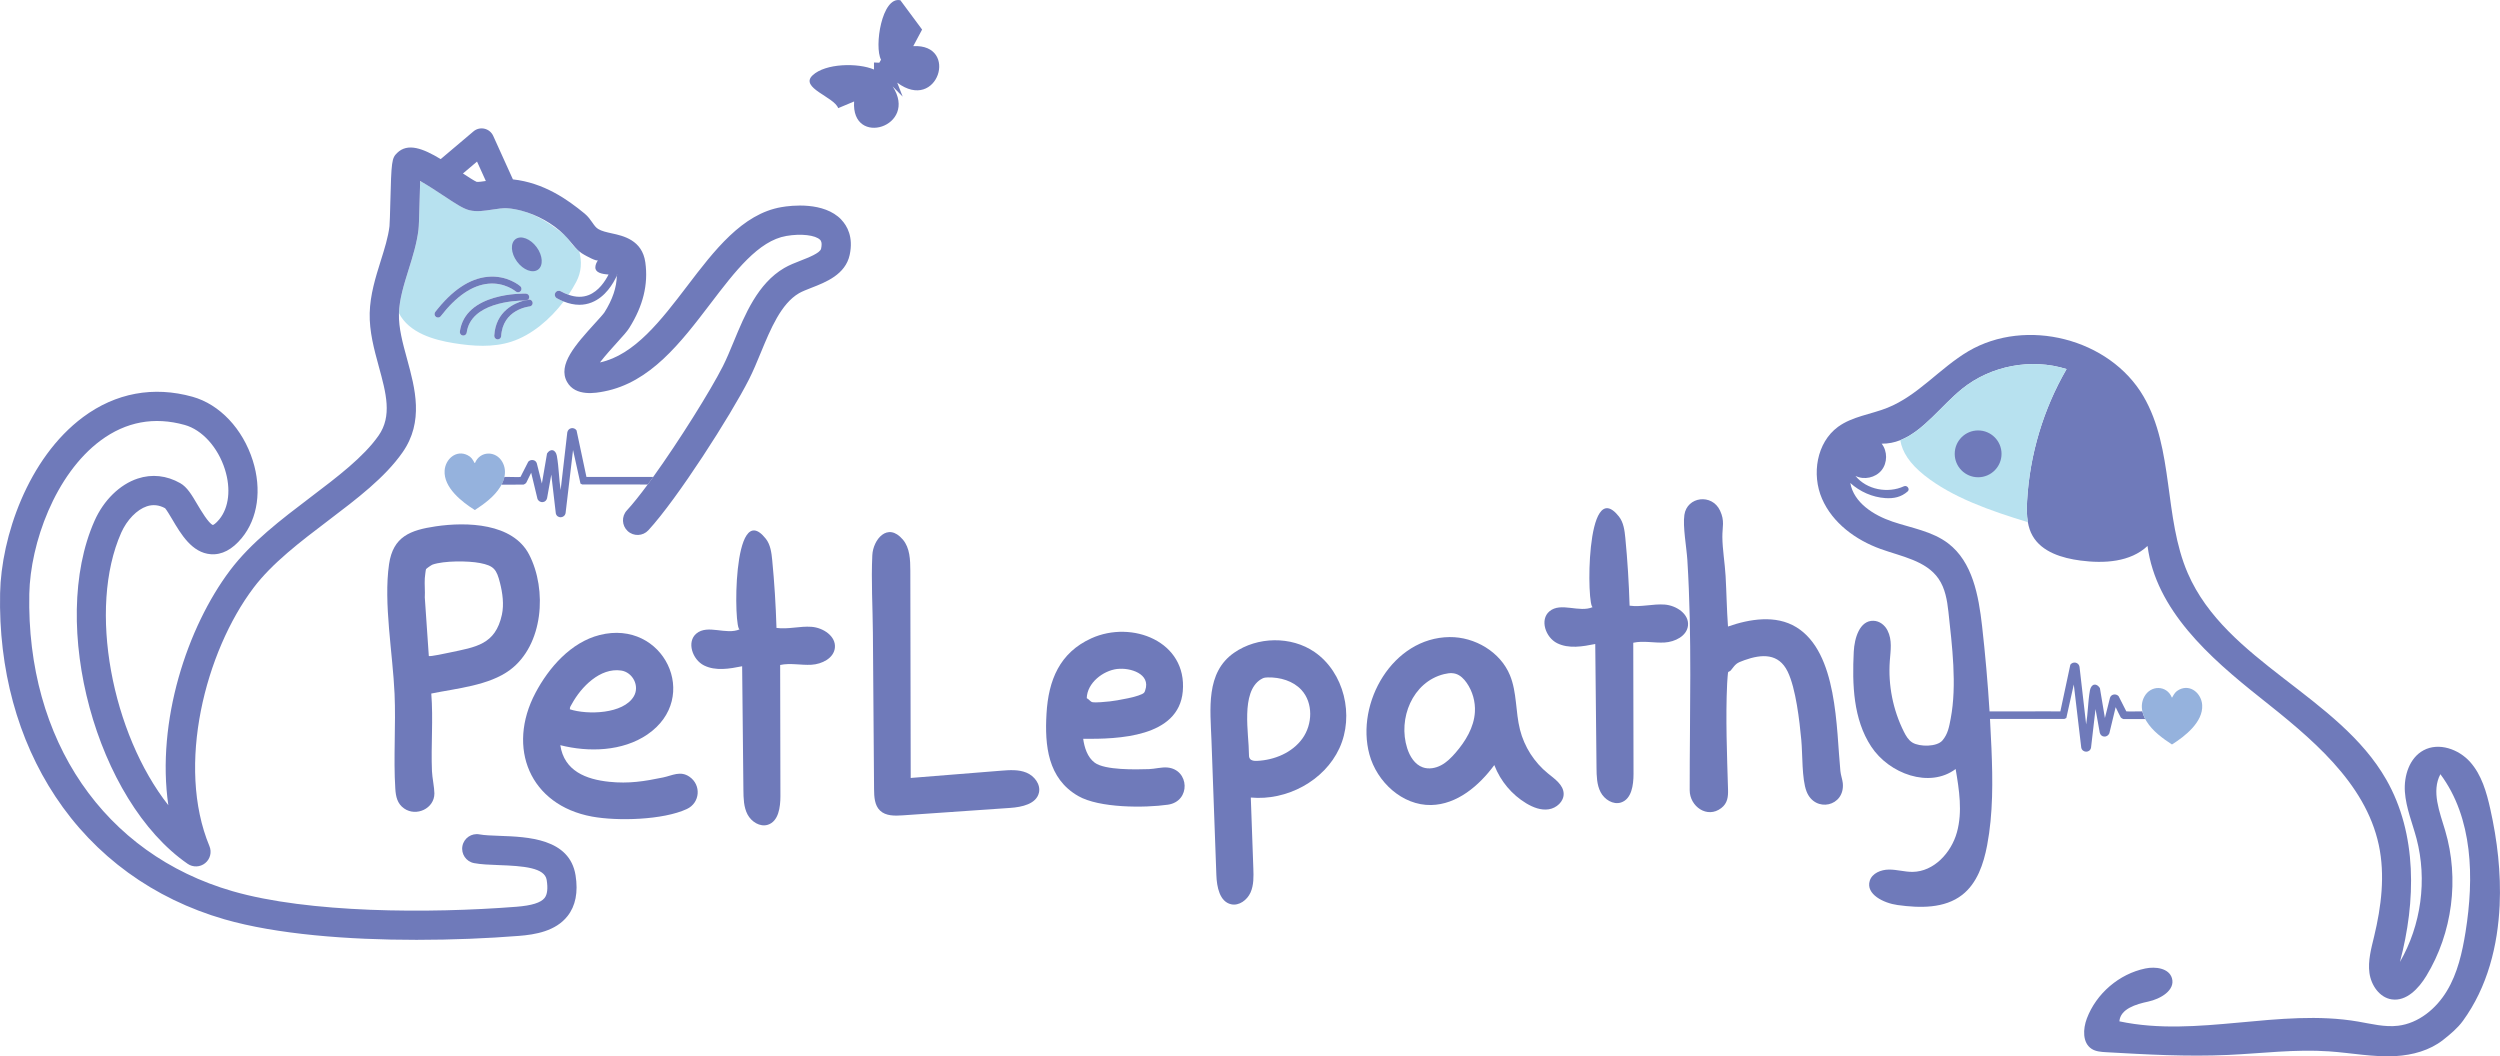 <svg xmlns="http://www.w3.org/2000/svg" id="_&#xB808;&#xC774;&#xC5B4;_1" data-name="&#xB808;&#xC774;&#xC5B4; 1" viewBox="0 0 772.12 326.24"><defs><style>      .cls-1 {        fill: #b7e1ef;      }      .cls-2 {        fill: #6f7aba;      }      .cls-3 {        fill: #95b2dd;      }    </style></defs><g><path class="cls-2" d="M133.2,214.19c.63,7.95-.12,16,.21,23.97.09,2.08.74,5.01.75,6.88.02,4.68-5.6,7.27-9.34,4.66-2.13-1.48-2.58-3.69-2.73-6.12-.61-9.48.2-19.68-.23-29.29-.54-12.42-3.45-28.01-1.7-40.05,1.24-8.55,6.59-10.52,14.41-11.68,9.54-1.41,23.79-1.05,28.85,8.72,5.62,10.85,4.4,27.94-5.9,35.62-6.49,4.84-16.55,5.71-24.32,7.3ZM132.43,202.6c.28.28,5.58-.88,6.45-1.06,8.11-1.72,14.11-2.42,16.13-11.68.69-3.18.21-6.71-.59-9.85-1.05-4.13-1.84-5.28-6.18-6.12-3.7-.71-11.1-.73-14.63.48-.35.12-1.91,1.2-2.03,1.41-.1.16-.35,2.38-.38,2.82-.12,1.94.12,3.97,0,5.92l1.24,18.07Z"></path><path class="cls-2" d="M533.69,193.5c6.65-2.33,14.75-3.68,21.09.2,12.8,7.83,12.33,31.24,13.62,44.44.12,1.24.62,2.58.74,3.69.75,7.28-8.6,9.34-11.2,2.58-1.48-3.84-1.19-11.47-1.61-15.86-.55-5.89-1.67-15.89-4.21-21.13-2.77-5.7-7.95-5.46-13.33-3.54-2.62.93-2.63,1.13-4.23,3.16-.22.28-.75.42-.82.53-.09.15-.29,2.99-.31,3.5-.51,10.52-.04,22.17.27,32.72.07,2.3-.14,4.29-2.1,5.79-4.34,3.33-9.74-.52-9.74-5.53-.02-23.69.76-47.36-.72-71.08-.25-3.95-1.45-10.3-.92-13.96.82-5.66,8.53-6.66,11.02-1.3,1.5,3.22.69,4.99.71,8.13.03,3.81.78,8.17,1,12.05.29,5.2.36,10.42.74,15.62Z"></path><path class="cls-2" d="M173.05,230.15c1.19,7.97,7.95,10.57,15.14,11.31,6,.62,10.81-.14,16.62-1.35,2.83-.59,5.31-2.14,8.11-.23,3.74,2.56,3.32,8.08-.8,9.99-7.34,3.4-21.4,3.78-29.26,2.33-19.23-3.53-26.46-21.24-17.48-38.21,4.12-7.79,10.93-15.61,19.79-17.86,19.8-5.03,31.49,19.33,14.75,30.73-7.66,5.22-18.11,5.51-26.86,3.29ZM176.01,219.07c5.41,1.74,16.5,1.5,19.74-4,1.89-3.21-.35-7.47-3.93-7.98-6.49-.93-12.32,5.06-15.18,10.29-.29.53-.71,1.02-.63,1.69Z"></path><path class="cls-2" d="M386.31,246.38c.26,7.27.52,14.54.78,21.81.09,2.53.16,5.16-.87,7.47-1.04,2.31-3.53,4.18-6,3.62-3.55-.8-4.42-5.38-4.55-9.02-.5-13.85-1.01-27.71-1.51-41.56-.35-9.66-1.85-20.98,7-27.11,7.17-4.98,17.59-5.2,24.82-.23,9.16,6.31,12.35,19.63,7.69,29.73-4.66,10.1-16.27,16.26-27.34,15.23v.06ZM389.41,209.81c-6.32,3.94-3.67,16.94-3.68,23.07,0,.49,0,1.02.29,1.43.45.65,1.37.72,2.16.69,5.4-.24,10.92-2.52,14.07-6.91,3.16-4.39,3.36-11-.29-14.99-2.58-2.81-6.59-3.96-10.4-3.88-.55.01-1.12.05-1.61.3-.19.09-.36.19-.54.3Z"></path><path class="cls-2" d="M461.56,236.41s-.03-.08-.05-.12c-4.72,6.42-11.53,12.18-19.5,12.34-8.86.18-16.77-7.1-19.08-15.66-4.29-15.95,7.22-36.03,24.77-36.21,7.8-.08,15.67,4.57,18.64,11.78,2.18,5.28,1.7,11.27,3.1,16.81,1.33,5.29,4.42,10.11,8.66,13.54,2.11,1.71,4.75,3.51,4.83,6.22.07,2.44-2.2,4.48-4.61,4.84-2.41.37-4.83-.58-6.92-1.83-4.45-2.67-7.97-6.86-9.84-11.71ZM447.22,207.97c-.41.05-.82.13-1.23.23-9.78,2.42-14.29,13.78-11.38,22.89.8,2.51,2.33,5.02,4.81,5.9,1.85.66,3.95.27,5.68-.65s3.14-2.35,4.43-3.83c3.1-3.58,5.71-7.87,5.99-12.6.19-3.18-.72-6.41-2.54-9.02-.85-1.22-1.95-2.34-3.36-2.78-.77-.24-1.59-.25-2.4-.15Z"></path><path class="cls-2" d="M334.54,228.18c.37,2.67,1.29,5.7,3.57,7.38,3.17,2.34,12.73,2.11,16.75,1.98,1.78-.06,3.87-.65,5.65-.5,6.89.59,7.34,10.47.18,11.49s-21.2,1.07-27.71-2.69c-9.38-5.41-10.34-15.56-9.77-25.41.6-10.34,4.03-18.83,13.86-23.29,12.52-5.68,29.61.95,28.23,16.4-1.27,14.2-19.99,14.75-30.77,14.64ZM345.07,206.6c-4.44.53-9.32,4.35-9.43,9.03.62.26,1.12,1.11,1.74,1.23,1.08.21,4.15-.11,5.41-.24,1.86-.19,9.56-1.48,10.58-2.71.19-.23.22-.42.31-.67,1.84-5.18-4.7-7.1-8.6-6.63Z"></path><path class="cls-2" d="M281.61,240.24c9.18-.74,18.37-1.48,27.55-2.21,2.64-.21,5.4-.41,7.85.6,2.45,1.01,4.46,3.62,3.86,6.2-.81,3.49-5.26,4.44-8.84,4.69-11.08.77-22.15,1.53-33.23,2.3-2.46.17-5.23.23-7.01-1.48-1.7-1.63-1.82-4.26-1.84-6.61-.12-16.05-.24-32.11-.36-48.16-.06-7.99-.56-16.12-.18-24.11.23-4.74,4.69-10.38,9.43-4.81,2.19,2.57,2.3,6.25,2.31,9.62.04,21.34.08,42.67.12,64.01l.33-.03Z"></path><path class="cls-2" d="M239.81,193.74c0,.06,0,.13,0,.19,3.58.5,7.22-.61,10.83-.34s7.61,2.91,7.21,6.51c-.36,3.21-4.01,5.02-7.23,5.21s-6.52-.62-9.67.07c.03,13.5.05,27.01.08,40.51,0,3.45-.58,7.76-3.86,8.83-2.44.79-5.13-.93-6.31-3.2s-1.23-4.95-1.26-7.52c-.13-12.74-.26-25.49-.39-38.23-3.92.79-8.19,1.53-11.77-.25s-5.44-7.26-2.38-9.84c3.52-2.97,9.21.55,13.42-1.33-1.91.85-2.4-41.13,8.03-27.97,1.46,1.84,1.76,4.31,1.99,6.64.67,6.89,1.1,13.8,1.31,20.72Z"></path><path class="cls-2" d="M503.29,186.87c0,.06,0,.13,0,.19,3.58.5,7.22-.61,10.83-.34s7.61,2.91,7.21,6.51c-.36,3.21-4.01,5.02-7.23,5.21-3.23.19-6.52-.62-9.67.07.03,13.5.05,27.01.08,40.51,0,3.45-.58,7.76-3.86,8.83-2.44.79-5.13-.93-6.31-3.2s-1.23-4.95-1.26-7.52c-.13-12.74-.26-25.49-.39-38.23-3.92.79-8.19,1.53-11.77-.25s-5.44-7.26-2.38-9.84c3.52-2.97,9.21.55,13.42-1.33-1.91.85-2.4-41.13,8.03-27.97,1.46,1.84,1.76,4.31,1.99,6.64.67,6.89,1.1,13.8,1.31,20.72Z"></path></g><path class="cls-2" d="M772.02,279.51c-.15,3.11-.45,6.21-.93,9.29-.99,6.31-2.76,12.52-5.54,18.29-1.38,2.87-3.01,5.62-4.88,8.2-1.6,2.21-4,4.23-6.15,5.91-4.11,3.23-9.45,4.67-14.6,4.97-6.89.39-13.75-.99-20.63-1.46-10.4-.72-20.82.64-31.23,1.11-12.54.57-25.09-.14-37.62-.85-1.54-.09-3.16-.2-4.45-1.04-2.88-1.86-2.68-6.16-1.47-9.37,2.92-7.72,9.95-13.75,18.03-15.44,3.16-.67,7.34-.1,8.25,2.99,1.1,3.72-3.54,6.42-7.33,7.23-3.79.81-8.6,2.24-8.9,6.1,24.13,5.12,49.41-4.1,73.72.07,4.1.7,8.22,1.79,12.35,1.29,6.35-.76,11.8-5.28,15.09-10.77,3.3-5.48,4.73-11.87,5.75-18.19,2.67-16.69,2.32-35.17-7.77-48.73-2.82,5.29-.23,11.67,1.48,17.42,4.41,14.88,2.25,31.59-5.81,44.86-2.37,3.91-6.16,7.94-10.69,7.27-3.78-.55-6.37-4.36-6.89-8.15-.51-3.78.55-7.57,1.44-11.28,2.23-9.24,3.43-18.94,1.45-28.24-4.18-19.49-21.11-33.2-36.72-45.59-15.62-12.39-32.11-27.02-34.71-46.78-5.31,5.01-13.44,5.46-20.67,4.51-5.71-.74-11.95-2.62-14.82-7.62-.76-1.32-1.21-2.75-1.47-4.23-.38-2.16-.35-4.44-.23-6.64.81-14.25,5.02-28.3,12.18-40.65-10.87-3.42-23.38-1.06-32.25,6.09-6.42,5.18-11.89,13.02-19.1,15.87-1.8.71-3.7,1.11-5.76,1.08,1.85,2.32,1.83,5.93-.04,8.23-1.87,2.3-5.4,3.06-8.05,1.72,3.47,4.3,10.03,5.48,14.97,3.21.98-.45,1.97.88,1.16,1.59-2.01,1.76-4.26,2.23-6.89,2.06-4-.27-7.86-1.98-10.83-4.67,1.09,6.09,7.17,9.95,13.03,11.93,5.86,1.98,12.27,2.96,17.19,6.71,7.54,5.74,9.41,16.12,10.48,25.53.99,8.77,1.76,17.56,2.31,26.37h6.59c3.99.01,8.11.02,11.74-.01.55,0,1.11,0,1.66.01h1.88l3.08-14.42c.39-.52,1.01-.76,1.64-.63.61.14,1.07.61,1.19,1.24l2.05,17.8.03-.16c.24-1.53.38-3.16.51-4.74.15-1.88.31-3.82.64-5.61.19-.96.68-1.61,1.31-1.74.6-.11,1.23.26,1.73,1.02l.04.09,1.54,9.19,1.56-6.21c.16-.53.55-.9,1.08-1.02.56-.14,1.16.04,1.57.47l.04.06,2.36,4.65c.35.07,1.84.04,2.95.02.75-.01,1.47-.03,2.01-.02.02.08.04.17.06.25s.04.17.07.25c.13.47.3.94.52,1.39.03.08.07.16.12.25.04.08.08.17.12.25h-6.73c-.26-.05-.69-.34-.82-.49-.09-.11-.26-.44-.67-1.3-.26-.57-.66-1.4-.92-1.89l-1.95,8.08c-.32.69-.95,1.07-1.63,1-.65-.06-1.16-.52-1.33-1.2l-1.31-7.3-1.39,11.96c-.19.85-.88,1.21-1.48,1.21h-.04c-.63-.01-1.34-.42-1.5-1.28l-2.3-19.48-2.31,10.37-.62.28h-22.95c.18,3.01.33,6.03.45,9.05.41,10,.53,20.11-1.33,29.95-1.09,5.75-3.09,11.74-7.7,15.33-5.47,4.27-13.11,4.09-19.98,3.14-4.3-.59-9.87-3.34-8.58-7.49.73-2.34,3.48-3.45,5.93-3.46,2.45-.02,4.86.73,7.31.71,6.57-.08,11.94-5.9,13.69-12.24,1.75-6.33.7-13.05-.4-19.53-8.07,6.06-20.54,1.49-26.08-6.94-5.55-8.43-5.89-19.18-5.39-29.25.2-4.22,1.82-9.73,6.1-9.59,1.87.06,3.47,1.3,4.32,2.97,1.53,2.98.95,6.22.72,9.38-.55,7.53.97,15.19,4.35,21.93.64,1.28,1.4,2.58,2.62,3.33,2.24,1.37,7.57,1.36,9.27-.64,1.71-2,2.08-4.23,2.57-6.81,1.96-10.34.42-22.47-.71-32.93-.39-3.57-1.01-7.26-3.05-10.22-3.88-5.61-11.45-6.86-17.87-9.18-7.7-2.77-14.87-8.02-18.12-15.53-3.26-7.51-1.67-17.35,4.93-22.19,4.41-3.23,10.16-3.85,15.24-5.88,9.48-3.78,16.23-12.29,25.03-17.48,17.82-10.49,43.65-3.94,54.07,13.92,9.51,16.32,6.19,37.33,13.7,54.66,11.85,27.31,46.56,37.89,61.31,63.74,9.57,16.77,9.17,37.63,4.21,56.29,6.57-11.37,8.46-25.36,5.13-38.06-1.27-4.81-3.25-9.48-3.6-14.44-.35-4.95,1.38-10.51,5.76-12.86,4.7-2.53,10.84-.37,14.39,3.61s5.07,9.33,6.23,14.54c2.16,9.67,3.34,19.7,2.89,29.63Z"></path><path class="cls-3" d="M680.14,217.75c.33,5.25-5.35,9.68-9.33,12.18-2.91-1.89-6-4.15-7.85-7.15-.14-.23-.27-.46-.4-.69-.04-.08-.08-.17-.12-.25-.05-.09-.09-.17-.12-.25-.22-.45-.39-.92-.52-1.39-.03-.08-.05-.17-.07-.25s-.04-.17-.06-.25c-.33-1.52-.2-3.09.62-4.57,1.96-3.59,6.92-3.54,8.47.28.18.03.12-.02.17-.1.6-1.07.96-1.74,2.13-2.33,3.51-1.76,6.86,1.22,7.08,4.77Z"></path><g><path class="cls-3" d="M155.79,147.29c-.01.08-.03.16-.06.25-.02.08-.04.17-.07.25-.13.47-.3.94-.52,1.4-.03.08-.07.16-.12.25-.04.08-.08.17-.12.25-.13.23-.26.46-.4.69-1.85,3-4.94,5.26-7.85,7.15-3.98-2.5-9.66-6.93-9.33-12.18.22-3.55,3.57-6.53,7.08-4.77,1.17.58,1.52,1.26,2.13,2.33.05.08-.01.13.17.09,1.55-3.82,6.51-3.86,8.47-.28.82,1.49.95,3.05.62,4.57Z"></path><path class="cls-2" d="M201.76,147.3c-.06.09-.12.17-.18.25-.06.08-.12.17-.18.25-.33.45-.65.9-.97,1.34-.07.08-.13.17-.19.25s-.13.17-.18.25l-20.26-.02-.52-.26-2.3-10.37-2.3,19.46c-.17.89-.88,1.29-1.52,1.31h-.03c-.6,0-1.28-.37-1.47-1.19l-1.4-11.99-1.3,7.29c-.17.69-.68,1.14-1.33,1.21-.68.07-1.31-.3-1.62-.94l-1.96-8.14c-.27.49-.66,1.33-.93,1.89-.41.86-.57,1.2-.66,1.3-.14.16-.57.44-.78.48l-6.78.02c.04-.08.08-.17.12-.25.05-.09.09-.17.12-.25.22-.46.39-.93.52-1.4.03-.08.05-.17.07-.25.03-.09.05-.17.06-.25.52-.01,1.25.01,2.02.02,1.1.03,2.57.06,2.95-.02l2.4-4.71c.4-.42.99-.6,1.56-.47.53.12.92.49,1.08,1.01l1.56,6.22,1.59-9.28c.49-.76,1.12-1.13,1.72-1.01.64.12,1.13.77,1.31,1.73.33,1.81.49,3.75.65,5.64.13,1.57.26,3.2.5,4.72l.03.17,2.05-17.79c.13-.65.59-1.13,1.2-1.27.62-.13,1.25.11,1.63.64l.04.1,3.04,14.31h1.99c.52-.01,1.04-.01,1.55-.01,3.75.03,7.62.02,11.35.01h5.75Z"></path></g><path class="cls-1" d="M626.3,161.28c-11.72-3.58-23.37-7.65-31.94-14.47-4.58-3.64-6.88-7.24-7.46-10.86,7.21-2.85,12.68-10.69,19.1-15.87,8.87-7.15,21.38-9.51,32.25-6.09-7.16,12.35-11.37,26.4-12.18,40.65-.12,2.2-.15,4.48.23,6.64Z"></path><circle class="cls-2" cx="610.94" cy="140.17" r="7.23"></circle><path class="cls-1" d="M178.89,77.63c-1.65-1.29-2.65-2.72-3.36-3.73-.24-.36-.58-.84-.72-.97-6.67-5.52-12.26-8.17-18.12-8.62-1.25-.09-2.96.17-4.62.42-2.49.38-4.85.74-7.03.21-1.9-.46-4.13-1.9-8.24-4.63-1.75-1.16-4.43-2.93-6.64-4.19-.14.04-.27.09-.39.14-.09,2.27-.15,4.93-.2,6.9-.11,4.21-.18,6.64-.32,7.81-.51,4.2-1.79,8.31-3.04,12.29-1.46,4.68-2.84,9.1-2.99,13.47,1.55,3.04,4.26,5.13,7.42,6.59,2.96,1.35,6.3,2.15,9.49,2.66,5.9.95,12.07,1.39,17.77-.44,6.26-2.01,11.98-6.89,16.2-12.43-.69-.27-1.38-.61-2.09-1-.6-.33-.81-1.08-.48-1.67.33-.6,1.08-.81,1.67-.48.82.45,1.61.81,2.39,1.07.89-1.32,1.7-2.67,2.4-4.01,1.61-3.05,1.75-6.3.9-9.39ZM136.13,97.65c-.21.27-.52.42-.85.42-.24,0-.47-.08-.66-.22-.46-.37-.55-1.04-.19-1.51,5.15-6.66,10.59-10.31,16.17-10.85,6.04-.58,9.94,2.77,10.1,2.91.21.19.34.45.36.74.02.28-.07.56-.26.77-.39.44-1.07.49-1.51.1-.04-.03-3.42-2.89-8.52-2.38-4.95.49-9.88,3.86-14.64,10.02ZM163.57,94.65c-.34.04-8.31.95-8.78,9.16-.03.56-.5,1.01-1.07,1.01h-.06c-.28-.02-.55-.15-.74-.36s-.28-.49-.27-.77c.44-7.65,6.38-10.12,9.21-10.87-2.77.02-16.46.62-17.73,9.89-.07.53-.52.92-1.06.92-.05,0-.1,0-.14-.01-.29-.03-.54-.18-.71-.41s-.25-.51-.21-.79c1.67-12.14,19.64-11.76,20.4-11.74.59.01,1.06.51,1.04,1.1,0,.29-.13.55-.34.75-.01.01-.02.02-.03.03.16-.03.26-.04.27-.04.59-.05,1.11.37,1.17.96.06.59-.37,1.11-.95,1.17ZM162.35,92.82c.27,0,.53-.09.72-.26-.26.04-.68.12-1.21.26.3-.01.47,0,.49,0Z"></path><path class="cls-2" d="M190.66,84.83c-.03.1-.08.2-.14.31,0-.1,0-.21,0-.31h.13Z"></path><path class="cls-2" d="M271.56,19.37l-1.63-.07v2.17c-4.93-2.1-14.99-1.97-18.98,1.81-4.06,3.84,6.72,6.65,7.92,10.12l4.92-2.06c-.97,14.31,19.97,7.79,11.91-4.64l3.09,3.14-1.68-4.31c12.52,9.35,19.2-12.02,4.95-11.28l2.73-5.12L278.08.08c-5.72-1.29-8.15,14.35-5.97,18.37l-.55.92Z"></path><ellipse class="cls-2" cx="162.71" cy="78.57" rx="3.76" ry="5.85" transform="translate(-14.9 111.78) rotate(-36.37)"></ellipse><g><path class="cls-2" d="M161.06,89.14c.02.28-.07.56-.26.77-.39.44-1.07.49-1.51.1-.04-.03-3.42-2.89-8.52-2.38-4.95.49-9.88,3.86-14.64,10.02-.21.27-.52.42-.85.42-.24,0-.47-.08-.66-.22-.46-.37-.55-1.04-.19-1.51,5.15-6.66,10.59-10.31,16.17-10.85,6.04-.58,9.94,2.77,10.1,2.91.21.19.34.45.36.74Z"></path><g><path class="cls-2" d="M161.86,92.82c.3-.01.47,0,.49,0,.27,0,.53-.09.72-.26-.26.04-.68.12-1.21.26Z"></path><path class="cls-2" d="M163.45,91.78c0,.29-.13.55-.34.75-.01.01-.02.02-.03.03h0c-.26.04-.68.12-1.21.26-2.77.02-16.46.62-17.73,9.89-.07.53-.52.92-1.06.92-.05,0-.1,0-.14-.01-.29-.03-.54-.18-.71-.41s-.25-.51-.21-.79c1.67-12.14,19.64-11.76,20.4-11.74.59.01,1.06.51,1.04,1.1Z"></path></g><g><path class="cls-2" d="M161.86,92.82c.3-.01.47,0,.49,0,.27,0,.53-.09.72-.26-.26.04-.68.12-1.21.26Z"></path><path class="cls-2" d="M164.52,93.48c.06.59-.37,1.11-.95,1.17-.34.04-8.31.95-8.78,9.16-.03.56-.5,1.01-1.07,1.01h-.06c-.28-.02-.55-.15-.74-.36s-.28-.49-.27-.77c.44-7.65,6.38-10.12,9.21-10.87.3-.01.47,0,.49,0,.27,0,.53-.09.72-.26h0c.16-.03.26-.04.27-.04.59-.05,1.11.37,1.17.96Z"></path></g></g><g><path class="cls-2" d="M259.84,67.83c-5.37-5.61-15.51-4.38-18.49-3.86-12.12,2.07-20.76,13.41-29.11,24.37-7.99,10.47-16.24,21.3-26.95,23.6,1.66-2.16,3.97-4.7,5.22-6.08,1.99-2.19,3.15-3.48,3.84-4.58,4.28-6.81,5.9-13.43,4.96-20.23-.95-6.93-6.85-8.22-10.37-8.98-1.61-.36-3.14-.69-4.18-1.34-.72-.45-1.14-1.02-1.81-1.99-.61-.88-1.31-1.88-2.38-2.77-5.34-4.4-12.63-9.53-22.16-10.57l-6.09-13.45c-.51-1.12-1.51-1.93-2.71-2.2-1.19-.27-2.45.03-3.38.83l-10.12,8.56c-5.5-3.32-10.19-5.1-13.46-1.9-1.66,1.62-1.78,2.5-2.11,15.7-.07,2.74-.16,6.15-.25,6.94-.41,3.39-1.52,6.93-2.7,10.68-1.6,5.12-3.26,10.42-3.41,16.12-.14,5.72,1.37,11.24,2.83,16.57,2.23,8.17,4.16,15.22-.09,21.29-4.64,6.62-12.62,12.67-21.07,19.08-8.97,6.81-18.26,13.86-24.78,22.51-13.27,17.6-22.82,46.69-19.08,72.56-17.31-21.96-25.01-60.61-14.54-84.19,1.75-3.93,4.85-7.12,7.91-8.13,1.89-.62,3.73-.43,5.63.59.5.56,1.5,2.25,2.18,3.39,2.72,4.62,6.11,10.37,11.92,10.82,3.41.26,6.65-1.43,9.61-5.04,4.94-6.01,6.2-14.93,3.38-23.87-3.1-9.82-10.23-17.38-18.62-19.72-12.05-3.36-23.73-1.19-33.79,6.27C8.56,141.53.38,165.92.03,183.21c-.49,23.44,5.41,45.15,17.07,62.78,12.22,18.48,30.29,31.6,52.23,37.94,16.12,4.65,38.2,6.34,59.33,6.34,11.11,0,21.97-.46,31.56-1.22,5.08-.39,11.39-1.45,15.06-6.12,2.48-3.14,3.31-7.38,2.48-12.59-1.83-11.42-14.85-11.88-23.47-12.19-2.43-.09-4.72-.17-6.19-.45-2.45-.47-4.81,1.14-5.28,3.58-.47,2.45,1.13,4.82,3.58,5.29,2.15.41,4.78.51,7.57.61,7.78.27,14.27.81,14.87,4.58.42,2.63.2,4.51-.65,5.58-1.15,1.46-3.98,2.34-8.67,2.71-27.02,2.12-64.24,1.97-87.68-4.8-39.67-11.45-63.72-46.64-62.79-91.85.33-15.64,7.99-36.92,22.01-47.34,7.84-5.82,16.58-7.44,25.97-4.82,5.4,1.5,10.28,6.9,12.44,13.74,1.89,6.01,1.24,11.78-1.74,15.42-1.12,1.35-1.79,1.68-1.97,1.75-1.32-.45-3.76-4.6-4.82-6.38-1.75-2.98-3.14-5.33-5.28-6.55-4.19-2.38-8.73-2.87-13.13-1.42-5.53,1.82-10.51,6.69-13.33,13.04-14.23,32.02.55,86.48,28.76,105.95,1.65,1.14,3.85,1.05,5.4-.21,1.56-1.26,2.1-3.39,1.33-5.24-10.36-24.9-1.23-60.12,13.59-79.77,5.77-7.66,14.55-14.31,23.03-20.75,9.03-6.85,17.56-13.32,23-21.09,6.69-9.55,3.88-19.81,1.41-28.86-1.35-4.92-2.62-9.57-2.51-13.96,0-.06,0-.12,0-.18.15-4.37,1.53-8.79,2.99-13.47,1.25-3.98,2.53-8.09,3.04-12.29.14-1.17.21-3.6.32-7.81.05-1.97.11-4.63.2-6.9.01-.12.02-.24.02-.36.12.07.25.14.37.22,2.21,1.26,4.89,3.03,6.64,4.19,4.11,2.73,6.34,4.17,8.24,4.63,2.18.53,4.54.17,7.03-.21,1.66-.25,3.37-.51,4.62-.42.74.05,1.49.15,2.25.29.2.03.4.07.6.12.24.04.48.09.71.15.24.05.48.11.72.18.04,0,.08,0,.12.03.02.01.05.01.07.02,4.8,1.28,9.6,3.96,13.01,7.31l.06.06c.3.29.59.59.87.9.12.13.23.26.34.39h0c1.59,1.85,2.81,3.74,5.04,4.94.49.27,3.85,2.18,4.23,1.65-.52.74-.83,1.52-.83,2.25,0,1.58,1.93,2.04,4.08,2.18-1.06,2.1-3.05,5.12-6.12,6.34-1.89.75-3.98.72-6.26-.09-.78-.26-1.57-.62-2.39-1.07-.59-.33-1.34-.12-1.67.48-.33.59-.12,1.34.48,1.67.71.39,1.4.73,2.09,1,1.68.68,3.31,1.02,4.86,1.02,1.32,0,2.59-.24,3.81-.73,4.23-1.68,6.66-5.85,7.76-8.26.01-.1.01-.21.01-.31h.13c-.03.1-.08.2-.14.31-.08,3.68-1.32,7.35-3.83,11.34-.32.5-1.8,2.13-2.88,3.31-5.99,6.61-11.66,12.85-8.66,18.17,2.59,4.63,9.01,3.4,11.42,2.93,14.29-2.75,23.72-15.12,32.84-27.08,7.63-10.01,14.84-19.47,23.46-20.94,4.54-.79,9.03-.26,10.44,1.21.18.18.72.75.29,2.73-.29,1.33-3.9,2.74-6.29,3.67-1.74.68-3.54,1.38-5.09,2.29-8.17,4.78-12.12,14.32-15.6,22.74-1.14,2.75-2.21,5.35-3.35,7.6-3.81,7.51-13.44,22.94-21.52,34.19-.06.09-.12.17-.18.25-.06.08-.12.17-.18.25-.33.45-.65.9-.97,1.34-.07.08-.13.17-.19.25s-.13.17-.18.25c-2.42,3.26-4.63,6.05-6.44,8-1.69,1.83-1.57,4.69.26,6.38,1.83,1.69,4.69,1.58,6.38-.25,8.96-9.71,25.46-35.52,31.07-46.58,1.3-2.56,2.44-5.31,3.64-8.23,3.08-7.45,6.27-15.15,11.82-18.4.93-.54,2.33-1.09,3.81-1.67,4.44-1.72,10.52-4.09,11.84-10.16,1.19-5.51-.75-8.97-2.6-10.9ZM147.23,56.17c-.75-.31-2.57-1.49-4.25-2.59l4.35-3.68,2.72,6c-1.06.16-2.31.33-2.82.27Z"></path><path class="cls-2" d="M190.66,84.83c-.03.1-.08.2-.14.31,0-.1,0-.21,0-.31h.13Z"></path></g></svg>